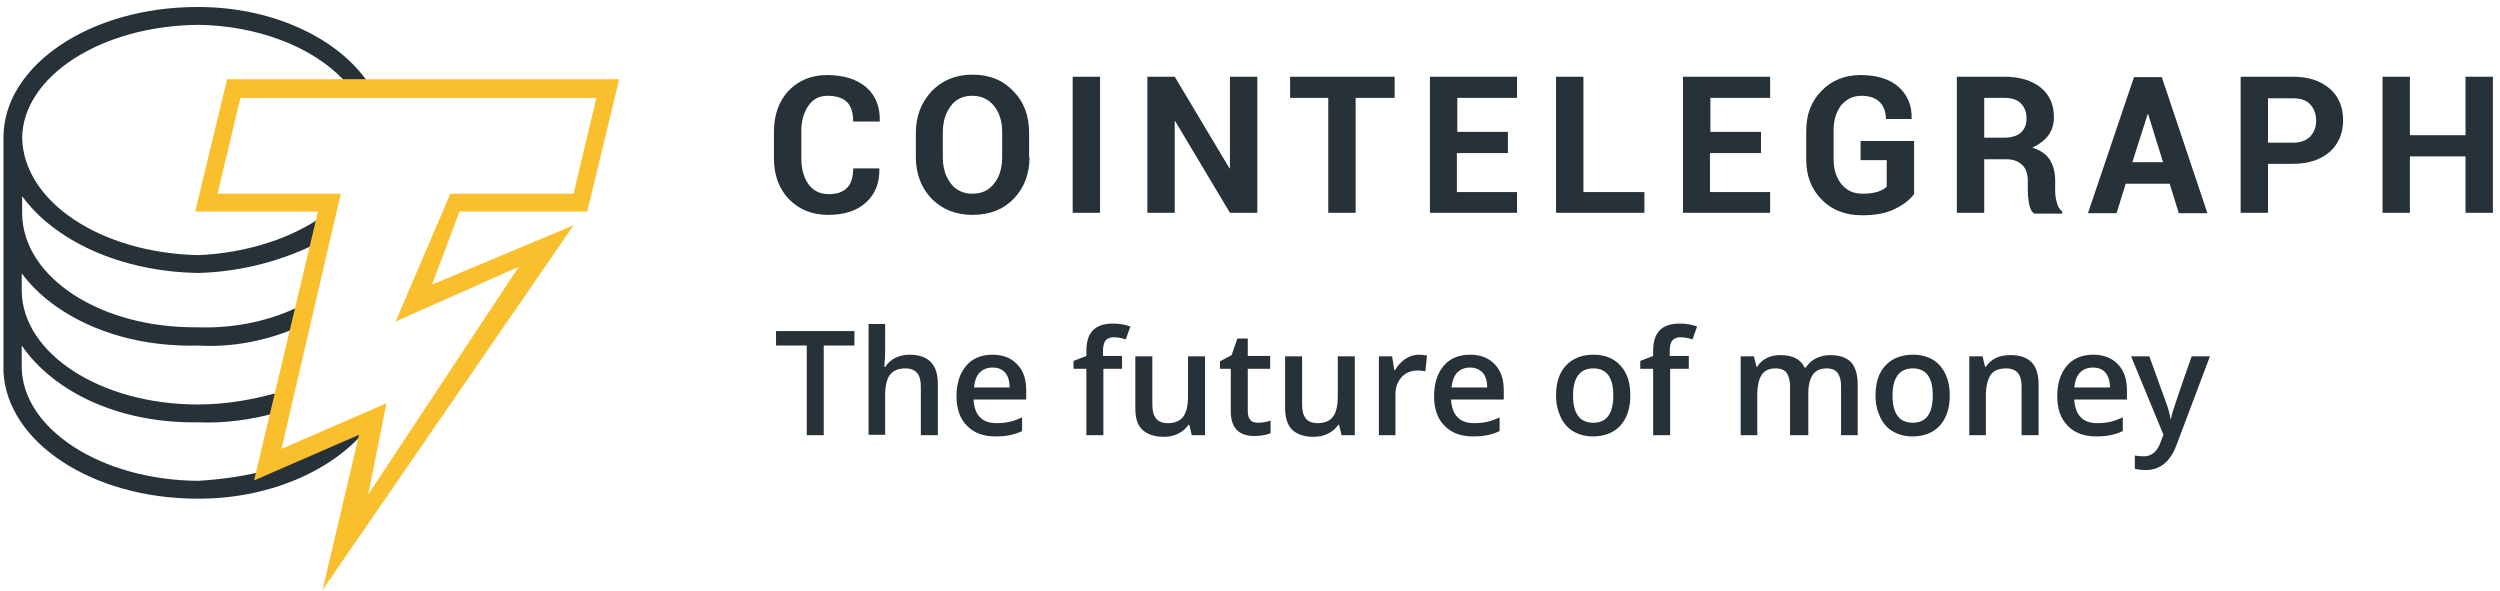 <svg viewBox="0 0 275 65" fill="none" xmlns="http://www.w3.org/2000/svg">
<path d="M40.135 47.414L28.725 52.389V51.887C26.535 52.434 24.07 52.754 21.788 52.891C11.017 52.799 2.528 47.14 2.391 40.477V38.012C5.906 43.124 13.117 46.593 21.788 46.456C24.709 46.593 27.721 46.136 30.231 45.452L31.235 42.987C28.269 43.9 24.983 44.493 21.788 44.493C11.017 44.493 2.528 38.88 2.391 32.079V30.071C5.906 34.818 13.117 38.24 21.788 38.012C25.713 38.24 29.501 37.419 32.741 36.004L33.243 33.54C30.094 35.183 26.032 36.141 21.834 36.004C11.063 36.141 2.574 30.527 2.437 23.59V21.582C5.951 26.42 13.162 29.889 21.834 30.026C26.763 29.889 31.418 28.565 35.252 26.557L35.754 23.59C32.285 26.146 27.219 27.835 21.834 28.063C11.063 27.835 2.574 22.176 2.437 15.147C2.528 8.438 11.063 2.825 21.834 2.733C28.223 2.825 34.202 5.061 37.716 8.712L38.081 9.305H40.591L40.226 8.712C36.712 3.92 29.638 0.771 21.834 0.771C9.876 0.725 0.383 7.252 0.383 15.101V15.604V40.933C0.794 48.601 10.059 54.853 21.742 54.853C29.455 54.899 36.438 51.841 40.135 47.414Z" fill="#263238"/>
<path d="M35.48 64.894L39.496 47.825L27.949 52.845L34.978 23.271H21.469L24.983 8.712H68.112L64.597 23.271H50.541L47.529 31.303L63.091 24.777L35.48 64.894ZM42.508 44.356L40.5 54.397L57.067 29.341L43.512 35.365L49.537 21.308H63.091L65.602 10.766H26.443L23.933 21.308H37.488L30.962 49.377L42.508 44.356Z" fill="#FABF2C"/>
<path d="M96.728 18.479V18.524C96.773 20.122 96.271 21.354 95.267 22.267C94.263 23.18 92.894 23.636 91.114 23.636C89.334 23.636 87.874 23.043 86.778 21.902C85.683 20.761 85.135 19.255 85.135 17.429V14.463C85.135 12.637 85.683 11.131 86.733 9.99C87.828 8.849 89.243 8.256 90.977 8.256C92.802 8.256 94.217 8.712 95.267 9.579C96.317 10.492 96.819 11.724 96.773 13.322V13.367H93.852C93.852 12.409 93.624 11.679 93.168 11.222C92.711 10.766 91.981 10.538 91.023 10.538C90.11 10.538 89.425 10.903 88.923 11.633C88.421 12.363 88.147 13.276 88.147 14.417V17.429C88.147 18.57 88.421 19.529 88.923 20.259C89.471 20.989 90.201 21.354 91.159 21.354C92.072 21.354 92.711 21.126 93.168 20.669C93.624 20.213 93.852 19.483 93.852 18.524H96.728V18.479ZM113.249 17.292C113.249 19.118 112.656 20.669 111.515 21.856C110.374 23.043 108.867 23.636 106.996 23.636C105.125 23.636 103.665 23.043 102.478 21.856C101.337 20.669 100.744 19.118 100.744 17.292V14.6C100.744 12.774 101.337 11.268 102.478 10.036C103.619 8.849 105.125 8.21 106.951 8.21C108.822 8.21 110.328 8.803 111.469 10.036C112.656 11.222 113.203 12.774 113.203 14.6V17.292H113.249ZM110.237 14.554C110.237 13.367 109.963 12.454 109.369 11.679C108.776 10.948 108 10.538 106.951 10.538C105.947 10.538 105.125 10.903 104.577 11.679C104.03 12.409 103.71 13.367 103.71 14.554V17.247C103.71 18.433 103.984 19.392 104.577 20.168C105.125 20.898 105.947 21.308 106.951 21.308C108 21.308 108.776 20.943 109.369 20.168C109.963 19.437 110.237 18.433 110.237 17.247V14.554ZM121.007 23.408H117.995V8.438H121.007V23.408ZM138.305 23.408H135.293L129.268 13.322H129.223V23.408H126.21V8.438H129.223L135.247 18.524H135.293V8.438H138.305V23.408ZM153.411 10.766H149.121V23.408H146.109V10.766H141.91V8.438H153.411V10.766ZM165.825 16.836H160.257V21.126H166.875V23.408H157.291V8.438H166.875V10.766H160.303V14.508H165.871V16.836H165.825ZM174.177 21.126H180.886V23.408H171.165V8.438H174.177V21.126ZM193.665 16.836H188.097V21.126H194.715V23.408H185.13V8.438H194.715V10.766H188.143V14.508H193.711V16.836H193.665ZM210.506 21.4C210.049 21.993 209.365 22.541 208.406 22.997C207.494 23.453 206.307 23.682 204.847 23.682C203.021 23.682 201.561 23.134 200.42 21.993C199.279 20.852 198.685 19.392 198.685 17.566V14.417C198.685 12.591 199.233 11.131 200.374 9.99C201.469 8.849 202.93 8.256 204.664 8.256C206.49 8.256 207.904 8.712 208.863 9.579C209.821 10.446 210.323 11.587 210.278 13.048V13.093H207.448C207.448 12.318 207.22 11.679 206.763 11.222C206.307 10.766 205.622 10.538 204.755 10.538C203.842 10.538 203.112 10.903 202.519 11.587C201.971 12.318 201.697 13.23 201.697 14.326V17.475C201.697 18.616 201.971 19.529 202.565 20.259C203.158 20.989 203.934 21.308 204.892 21.308C205.622 21.308 206.17 21.217 206.581 21.08C206.992 20.943 207.311 20.761 207.539 20.533V17.612H204.664V15.512H210.551V21.4H210.506ZM218.264 17.429V23.408H215.252V8.438H220.455C222.144 8.438 223.513 8.849 224.471 9.625C225.43 10.401 225.932 11.496 225.932 12.865C225.932 13.641 225.749 14.28 225.339 14.873C224.928 15.421 224.334 15.877 223.559 16.242C224.426 16.516 225.065 16.927 225.475 17.566C225.841 18.159 226.069 18.935 226.069 19.848V20.943C226.069 21.354 226.114 21.811 226.251 22.267C226.343 22.723 226.571 23.043 226.845 23.271V23.499H223.741C223.467 23.271 223.285 22.906 223.193 22.404C223.102 21.902 223.057 21.4 223.057 20.943V19.894C223.057 19.163 222.874 18.57 222.463 18.159C222.052 17.749 221.459 17.52 220.729 17.52H218.264V17.429ZM218.264 15.147H220.409C221.231 15.147 221.87 14.965 222.281 14.6C222.691 14.234 222.92 13.732 222.92 13.002C222.92 12.318 222.691 11.77 222.281 11.359C221.87 10.948 221.277 10.766 220.455 10.766H218.264V15.147ZM238.665 20.213H233.827L232.823 23.453H229.674L234.74 8.484H237.798L242.818 23.453H239.669L238.665 20.213ZM234.558 17.84H237.935L236.292 12.546H236.246L234.558 17.84ZM249.482 17.977V23.408H246.469V8.438H252.22C253.954 8.438 255.278 8.895 256.282 9.762C257.286 10.629 257.742 11.816 257.742 13.23C257.742 14.645 257.24 15.832 256.282 16.699C255.278 17.566 253.954 18.022 252.22 18.022H249.482V17.977ZM249.482 15.695H252.22C253.041 15.695 253.68 15.467 254.137 15.01C254.548 14.554 254.776 13.961 254.776 13.276C254.776 12.546 254.548 11.952 254.137 11.496C253.726 11.04 253.087 10.811 252.22 10.811H249.482V15.695ZM274.218 23.408H271.206V17.201H265.09V23.408H262.078V8.438H265.09V14.873H271.206V8.438H274.218V23.408Z" fill="#263238"/>
<path d="M90.612 47.87H88.741V38.012H85.363V36.415H93.989V38.012H90.612V47.87ZM103.163 47.87H101.291V42.531C101.291 41.846 101.154 41.344 100.881 41.025C100.607 40.705 100.196 40.523 99.603 40.523C98.827 40.523 98.279 40.751 97.914 41.207C97.549 41.663 97.366 42.439 97.366 43.535V47.825H95.541V35.639H97.366V38.743C97.366 39.245 97.321 39.747 97.275 40.34H97.412C97.64 39.929 98.005 39.61 98.462 39.382C98.918 39.153 99.42 39.016 100.013 39.016C102.113 39.016 103.163 40.066 103.163 42.211V47.87ZM109.506 48.007C108.137 48.007 107.087 47.597 106.357 46.821C105.581 46.045 105.216 44.95 105.216 43.58C105.216 42.166 105.581 41.07 106.266 40.249C106.951 39.427 107.955 39.016 109.187 39.016C110.328 39.016 111.241 39.382 111.88 40.066C112.564 40.751 112.884 41.709 112.884 42.941V43.946H107.088C107.133 44.767 107.361 45.452 107.772 45.862C108.183 46.319 108.822 46.547 109.598 46.547C110.1 46.547 110.602 46.501 111.012 46.41C111.469 46.319 111.925 46.136 112.427 45.908V47.414C111.971 47.642 111.514 47.779 111.058 47.87C110.647 47.962 110.1 48.007 109.506 48.007ZM109.187 40.431C108.594 40.431 108.137 40.614 107.772 40.979C107.407 41.344 107.224 41.892 107.133 42.622H111.058C111.058 41.892 110.876 41.344 110.556 40.979C110.237 40.614 109.78 40.431 109.187 40.431ZM123.472 40.568H121.373V47.87H119.501V40.568H118.087V39.701L119.501 39.153V38.606C119.501 37.602 119.73 36.826 120.232 36.324C120.734 35.822 121.464 35.593 122.422 35.593C123.061 35.593 123.7 35.685 124.339 35.913L123.837 37.328C123.381 37.191 122.97 37.1 122.514 37.1C122.103 37.1 121.783 37.236 121.601 37.465C121.418 37.739 121.327 38.104 121.327 38.606V39.153H123.426V40.568H123.472ZM131.094 47.87L130.82 46.729H130.729C130.455 47.14 130.09 47.46 129.633 47.688C129.177 47.916 128.629 48.053 128.036 48.053C126.986 48.053 126.21 47.779 125.663 47.277C125.115 46.775 124.887 45.954 124.887 44.904V39.199H126.758V44.539C126.758 45.223 126.895 45.68 127.169 46.045C127.443 46.364 127.853 46.547 128.447 46.547C129.222 46.547 129.77 46.319 130.135 45.862C130.5 45.406 130.683 44.63 130.683 43.535V39.199H132.554V47.87H131.094ZM138.396 46.501C138.852 46.501 139.309 46.41 139.765 46.273V47.642C139.583 47.733 139.309 47.825 138.989 47.87C138.67 47.916 138.35 47.962 137.985 47.962C136.251 47.962 135.384 47.049 135.384 45.223V40.568H134.197V39.747L135.475 39.062L136.114 37.236H137.255V39.153H139.719V40.568H137.255V45.223C137.255 45.68 137.346 45.999 137.574 46.227C137.711 46.41 138.031 46.501 138.396 46.501ZM147.569 47.87L147.296 46.729H147.204C146.93 47.14 146.565 47.46 146.109 47.688C145.653 47.916 145.105 48.053 144.512 48.053C143.462 48.053 142.686 47.779 142.138 47.277C141.636 46.775 141.362 45.954 141.362 44.904V39.199H143.234V44.539C143.234 45.223 143.371 45.68 143.644 46.045C143.918 46.364 144.329 46.547 144.922 46.547C145.698 46.547 146.246 46.319 146.611 45.862C146.976 45.406 147.159 44.63 147.159 43.535V39.199H149.03V47.87H147.569ZM156.058 39.016C156.423 39.016 156.743 39.062 156.971 39.108L156.788 40.842C156.515 40.796 156.241 40.751 155.967 40.751C155.237 40.751 154.643 40.979 154.187 41.481C153.731 41.983 153.502 42.576 153.502 43.352V47.87H151.677V39.199H153.137L153.366 40.705H153.457C153.731 40.203 154.141 39.792 154.598 39.473C155.009 39.199 155.511 39.016 156.058 39.016ZM162.037 48.007C160.668 48.007 159.618 47.597 158.888 46.821C158.112 46.045 157.747 44.95 157.747 43.58C157.747 42.166 158.112 41.07 158.797 40.249C159.481 39.427 160.485 39.016 161.718 39.016C162.858 39.016 163.771 39.382 164.41 40.066C165.095 40.751 165.414 41.709 165.414 42.941V43.946H159.618C159.664 44.767 159.892 45.452 160.303 45.862C160.713 46.319 161.352 46.547 162.128 46.547C162.63 46.547 163.132 46.501 163.543 46.41C163.999 46.319 164.456 46.136 164.958 45.908V47.414C164.502 47.642 164.045 47.779 163.589 47.87C163.132 47.962 162.63 48.007 162.037 48.007ZM161.718 40.431C161.124 40.431 160.668 40.614 160.303 40.979C159.938 41.344 159.755 41.892 159.664 42.622H163.589C163.589 41.892 163.406 41.344 163.087 40.979C162.722 40.614 162.265 40.431 161.718 40.431ZM179.334 43.489C179.334 44.904 178.969 45.999 178.239 46.821C177.509 47.597 176.505 48.007 175.227 48.007C174.405 48.007 173.721 47.825 173.082 47.46C172.443 47.095 171.986 46.547 171.667 45.862C171.347 45.178 171.165 44.402 171.165 43.489C171.165 42.074 171.53 40.979 172.26 40.203C172.99 39.427 173.994 39.016 175.318 39.016C176.55 39.016 177.554 39.427 178.285 40.249C179.015 41.07 179.334 42.12 179.334 43.489ZM173.036 43.489C173.036 45.497 173.766 46.501 175.272 46.501C176.733 46.501 177.463 45.497 177.463 43.489C177.463 41.527 176.733 40.523 175.272 40.523C174.496 40.523 173.949 40.796 173.584 41.298C173.219 41.8 173.036 42.531 173.036 43.489ZM185.815 40.568H183.716V47.87H181.844V40.568H180.43V39.701L181.844 39.153V38.606C181.844 37.602 182.073 36.826 182.575 36.324C183.077 35.822 183.807 35.593 184.765 35.593C185.404 35.593 186.043 35.685 186.682 35.913L186.18 37.328C185.724 37.191 185.313 37.1 184.857 37.1C184.446 37.1 184.126 37.236 183.944 37.465C183.761 37.693 183.67 38.104 183.67 38.606V39.153H185.769V40.568H185.815ZM198.776 47.87H196.905V42.531C196.905 41.846 196.768 41.39 196.54 41.025C196.312 40.705 195.901 40.523 195.354 40.523C194.623 40.523 194.121 40.751 193.802 41.207C193.482 41.663 193.3 42.439 193.3 43.535V47.87H191.474V39.199H192.935L193.209 40.34H193.3C193.528 39.929 193.893 39.61 194.349 39.382C194.806 39.153 195.308 39.062 195.856 39.062C197.179 39.062 198.092 39.519 198.503 40.431H198.64C198.913 40.02 199.279 39.655 199.735 39.427C200.191 39.199 200.739 39.062 201.332 39.062C202.382 39.062 203.112 39.336 203.614 39.838C204.071 40.34 204.344 41.161 204.344 42.211V47.87H202.519V42.531C202.519 41.846 202.382 41.39 202.154 41.025C201.88 40.705 201.515 40.523 200.967 40.523C200.237 40.523 199.735 40.751 199.415 41.207C199.096 41.663 198.913 42.348 198.913 43.261V47.87H198.776ZM214.476 43.489C214.476 44.904 214.111 45.999 213.381 46.821C212.651 47.597 211.647 48.007 210.369 48.007C209.547 48.007 208.863 47.825 208.224 47.46C207.585 47.095 207.128 46.547 206.809 45.862C206.489 45.178 206.307 44.402 206.307 43.489C206.307 42.074 206.672 40.979 207.402 40.203C208.132 39.427 209.137 39.016 210.46 39.016C211.692 39.016 212.696 39.427 213.427 40.249C214.111 41.07 214.476 42.12 214.476 43.489ZM208.178 43.489C208.178 45.497 208.908 46.501 210.414 46.501C211.875 46.501 212.605 45.497 212.605 43.489C212.605 41.527 211.875 40.523 210.414 40.523C209.639 40.523 209.091 40.796 208.726 41.298C208.361 41.8 208.178 42.531 208.178 43.489ZM224.243 47.87H222.372V42.531C222.372 41.846 222.235 41.344 221.961 41.025C221.687 40.705 221.277 40.523 220.683 40.523C219.907 40.523 219.314 40.751 218.995 41.207C218.675 41.663 218.447 42.439 218.447 43.535V47.87H216.621V39.199H218.082L218.356 40.34H218.447C218.721 39.929 219.086 39.61 219.542 39.382C219.999 39.153 220.546 39.062 221.14 39.062C223.239 39.062 224.243 40.112 224.243 42.257V47.87ZM230.587 48.007C229.218 48.007 228.168 47.597 227.438 46.821C226.662 46.045 226.297 44.95 226.297 43.58C226.297 42.166 226.662 41.07 227.347 40.249C228.031 39.427 229.035 39.016 230.267 39.016C231.408 39.016 232.321 39.382 232.96 40.066C233.645 40.751 233.964 41.709 233.964 42.941V43.946H228.168C228.214 44.767 228.442 45.452 228.853 45.862C229.263 46.319 229.902 46.547 230.678 46.547C231.18 46.547 231.682 46.501 232.093 46.41C232.504 46.319 233.006 46.136 233.508 45.908V47.414C233.051 47.642 232.595 47.779 232.139 47.87C231.682 47.962 231.18 48.007 230.587 48.007ZM230.222 40.431C229.629 40.431 229.172 40.614 228.807 40.979C228.442 41.344 228.259 41.892 228.168 42.622H232.093C232.093 41.892 231.91 41.344 231.591 40.979C231.272 40.614 230.815 40.431 230.222 40.431ZM234.421 39.199H236.429L238.209 44.128C238.483 44.813 238.665 45.497 238.756 46.09H238.802C238.848 45.817 238.939 45.452 239.076 45.041C239.213 44.63 239.852 42.668 241.084 39.199H243.092L239.395 49.011C238.711 50.791 237.615 51.704 236.018 51.704C235.607 51.704 235.197 51.658 234.831 51.567V50.107C235.105 50.152 235.425 50.198 235.79 50.198C236.657 50.198 237.296 49.696 237.661 48.646L237.98 47.825L234.421 39.199Z" fill="#263238"/>
</svg>

